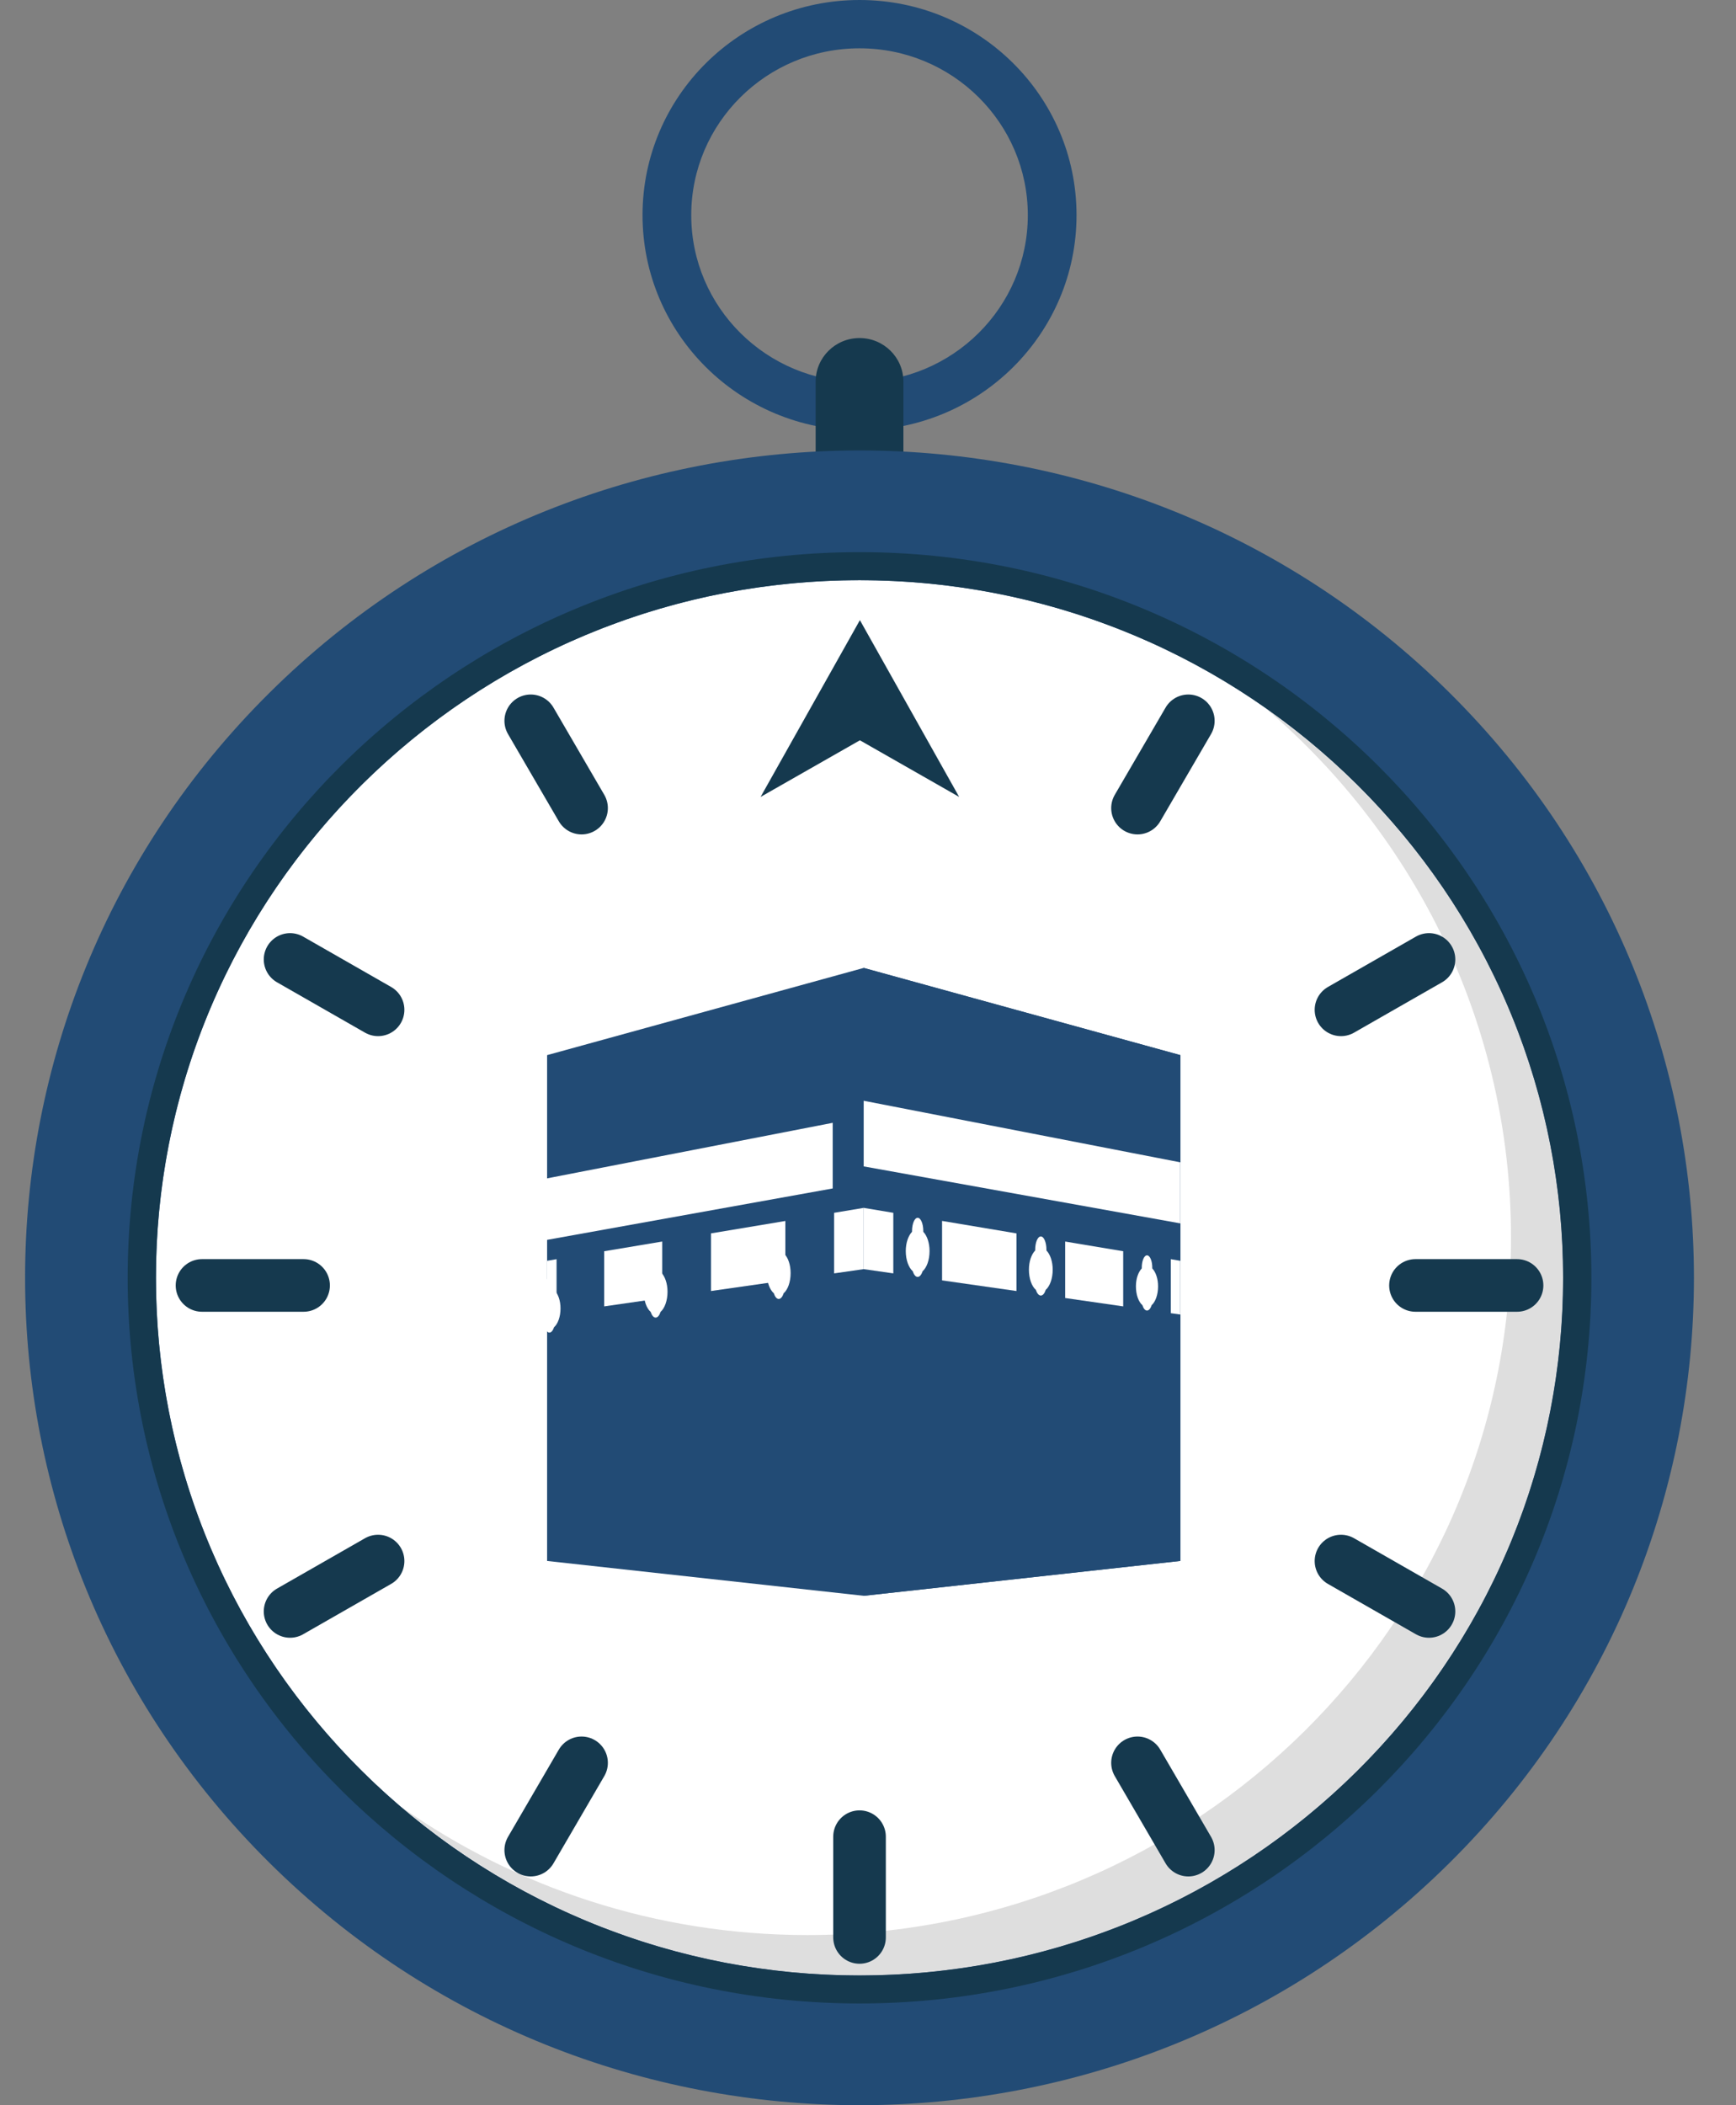 <svg width="33" height="40" viewBox="0 0 33 40" fill="none" xmlns="http://www.w3.org/2000/svg">
<rect x="0" y="0" width="33" height="40" fill="#808080" stroke="none"/>
<g clip-path="url(#clip0_58152_10801)">
<path d="M16.339 0C14.061 0 12.214 1.83 12.214 4.088C12.214 6.346 14.061 8.177 16.339 8.177C18.617 8.177 20.464 6.346 20.464 4.088C20.464 1.83 18.617 0 16.339 0ZM16.339 7.258C14.572 7.258 13.14 5.839 13.14 4.088C13.14 2.337 14.572 0.918 16.339 0.918C18.106 0.918 19.538 2.337 19.538 4.088C19.538 5.839 18.106 7.258 16.339 7.258Z" fill="#224B75"/>
<path d="M17.173 9.158H15.505V7.25C15.505 6.793 15.879 6.423 16.339 6.423C16.799 6.423 17.173 6.793 17.173 7.25V9.158H17.173Z" fill="#15394E"/>
<path d="M27.555 35.395C33.749 29.256 33.749 19.302 27.555 13.163C21.36 7.024 11.317 7.024 5.123 13.163C-1.072 19.302 -1.072 29.256 5.123 35.395C11.317 41.535 21.36 41.535 27.555 35.395Z" fill="#224B75"/>
<path d="M25.796 33.652C31.019 28.476 31.019 20.083 25.796 14.906C20.573 9.73 12.105 9.73 6.882 14.906C1.659 20.083 1.659 28.476 6.882 33.652C12.105 38.829 20.573 38.829 25.796 33.652Z" fill="white"/>
<path d="M16.339 10.491C8.656 10.491 2.427 16.664 2.427 24.279C2.427 31.894 8.656 38.067 16.339 38.067C24.023 38.067 30.251 31.894 30.251 24.279C30.251 16.664 24.023 10.491 16.339 10.491ZM16.339 37.535C8.952 37.535 2.964 31.6 2.964 24.279C2.964 16.958 8.952 11.024 16.339 11.024C23.726 11.024 29.714 16.958 29.714 24.279C29.714 31.6 23.726 37.535 16.339 37.535Z" fill="#15394E"/>
<g style="mix-blend-mode:multiply" opacity="0.15">
<path d="M24.06 13.459C26.913 15.89 28.723 19.49 28.723 23.512C28.723 30.832 22.735 36.767 15.348 36.767C12.471 36.767 9.808 35.864 7.627 34.332C9.968 36.326 13.01 37.534 16.339 37.534C23.726 37.534 29.714 31.6 29.714 24.279C29.714 19.809 27.48 15.86 24.06 13.459V13.459Z" fill="#231F20"/>
</g>
<path d="M16.418 18.391L10.4 20.048V29.659L16.418 30.321L22.437 29.659V20.048L16.418 18.391Z" fill="#224B75"/>
<path d="M16.418 30.321L22.437 29.658V20.048L16.418 18.391V30.321V30.321Z" fill="#224B75"/>
<path d="M17.908 23.199V24.328L19.322 24.53V23.435L17.908 23.198V23.199ZM20.248 23.59V24.663L21.351 24.822V23.774L20.248 23.59ZM16.418 22.95V24.114L16.981 24.195V23.044L16.418 22.95ZM22.437 23.956L22.256 23.925V24.951L22.437 24.977V23.956Z" fill="white"/>
<path d="M10.4 23.956V24.977L10.58 24.951V23.925L10.4 23.956ZM15.856 23.044V24.195L16.418 24.114V22.95L15.856 23.044ZM11.485 23.774V24.822L12.588 24.663V23.59L11.485 23.774V23.774ZM13.515 23.435V24.53L14.929 24.328V23.199L13.515 23.435V23.435Z" fill="white"/>
<path d="M17.551 23.405V23.392C17.551 23.252 17.504 23.139 17.444 23.139C17.385 23.139 17.337 23.252 17.337 23.392V23.405C17.268 23.477 17.218 23.611 17.218 23.771C17.218 23.941 17.273 24.085 17.35 24.153C17.371 24.217 17.404 24.262 17.444 24.262C17.484 24.262 17.517 24.217 17.539 24.153C17.616 24.085 17.67 23.941 17.67 23.771C17.67 23.611 17.621 23.477 17.551 23.405ZM19.892 23.76V23.746C19.892 23.606 19.844 23.493 19.785 23.493C19.726 23.493 19.678 23.606 19.678 23.746V23.76C19.608 23.832 19.559 23.965 19.559 24.125C19.559 24.295 19.613 24.44 19.69 24.507C19.712 24.572 19.745 24.616 19.785 24.616C19.825 24.616 19.858 24.572 19.879 24.507C19.956 24.44 20.011 24.295 20.011 24.125C20.011 23.966 19.962 23.832 19.892 23.76ZM21.904 24.101V24.088C21.904 23.958 21.859 23.852 21.804 23.852C21.748 23.852 21.704 23.958 21.704 24.088V24.101C21.639 24.169 21.593 24.293 21.593 24.442C21.593 24.601 21.643 24.736 21.716 24.799C21.735 24.86 21.767 24.901 21.804 24.901C21.841 24.901 21.872 24.86 21.892 24.799C21.963 24.736 22.014 24.601 22.014 24.442C22.014 24.293 21.969 24.169 21.904 24.101Z" fill="white"/>
<path d="M14.696 23.824V23.81C14.696 23.671 14.744 23.558 14.803 23.558C14.862 23.558 14.91 23.671 14.91 23.81V23.824C14.98 23.896 15.029 24.03 15.029 24.19C15.029 24.36 14.975 24.505 14.897 24.572C14.876 24.636 14.843 24.681 14.803 24.681C14.763 24.681 14.73 24.636 14.709 24.572C14.631 24.504 14.577 24.36 14.577 24.19C14.577 24.03 14.626 23.896 14.696 23.824ZM12.356 24.179V24.165C12.356 24.025 12.403 23.912 12.463 23.912C12.522 23.912 12.57 24.025 12.57 24.165V24.179C12.639 24.251 12.689 24.384 12.689 24.544C12.689 24.714 12.634 24.859 12.557 24.926C12.536 24.991 12.503 25.035 12.463 25.035C12.423 25.035 12.39 24.991 12.368 24.926C12.291 24.859 12.237 24.714 12.237 24.544C12.237 24.385 12.286 24.251 12.356 24.179ZM10.344 24.52V24.507C10.344 24.377 10.389 24.271 10.444 24.271C10.499 24.271 10.544 24.377 10.544 24.507V24.52C10.609 24.587 10.655 24.712 10.655 24.861C10.655 25.02 10.604 25.155 10.532 25.218C10.512 25.278 10.481 25.32 10.444 25.32C10.407 25.32 10.376 25.278 10.356 25.218C10.284 25.155 10.233 25.02 10.233 24.861C10.233 24.712 10.279 24.587 10.344 24.52ZM9.81 22.504V23.664L15.829 22.581V21.334L9.81 22.504Z" fill="white"/>
<path d="M16.418 20.915V22.162L22.437 23.245V22.085L16.418 20.915Z" fill="white"/>
<path d="M16.346 11.783L14.458 15.142L16.346 14.066L18.233 15.142L16.346 11.783Z" fill="#15394E"/>
<path d="M10.089 13.696L11.055 15.354" stroke="#15394E" stroke-miterlimit="10" stroke-linecap="round"/>
<path d="M5.514 18.23L7.187 19.187" stroke="#15394E" stroke-miterlimit="10" stroke-linecap="round"/>
<path d="M3.84 24.424H5.771" stroke="#15394E" stroke-miterlimit="10" stroke-linecap="round"/>
<path d="M5.514 30.618L7.187 29.661" stroke="#15394E" stroke-miterlimit="10" stroke-linecap="round"/>
<path d="M10.089 35.153L11.055 33.495" stroke="#15394E" stroke-miterlimit="10" stroke-linecap="round"/>
<path d="M16.339 36.812V34.898" stroke="#15394E" stroke-miterlimit="10" stroke-linecap="round"/>
<path d="M22.589 35.153L21.623 33.495" stroke="#15394E" stroke-miterlimit="10" stroke-linecap="round"/>
<path d="M27.164 30.618L25.491 29.661" stroke="#15394E" stroke-miterlimit="10" stroke-linecap="round"/>
<path d="M28.838 24.424H26.907" stroke="#15394E" stroke-miterlimit="10" stroke-linecap="round"/>
<path d="M27.164 18.23L25.491 19.187" stroke="#15394E" stroke-miterlimit="10" stroke-linecap="round"/>
<path d="M22.589 13.696L21.623 15.354" stroke="#15394E" stroke-miterlimit="10" stroke-linecap="round"/>
</g>
<defs>
<clipPath id="clip0_58152_10801">
<rect width="31.724" height="40" fill="white" transform="translate(0.477)"/>
</clipPath>
</defs>
</svg>
